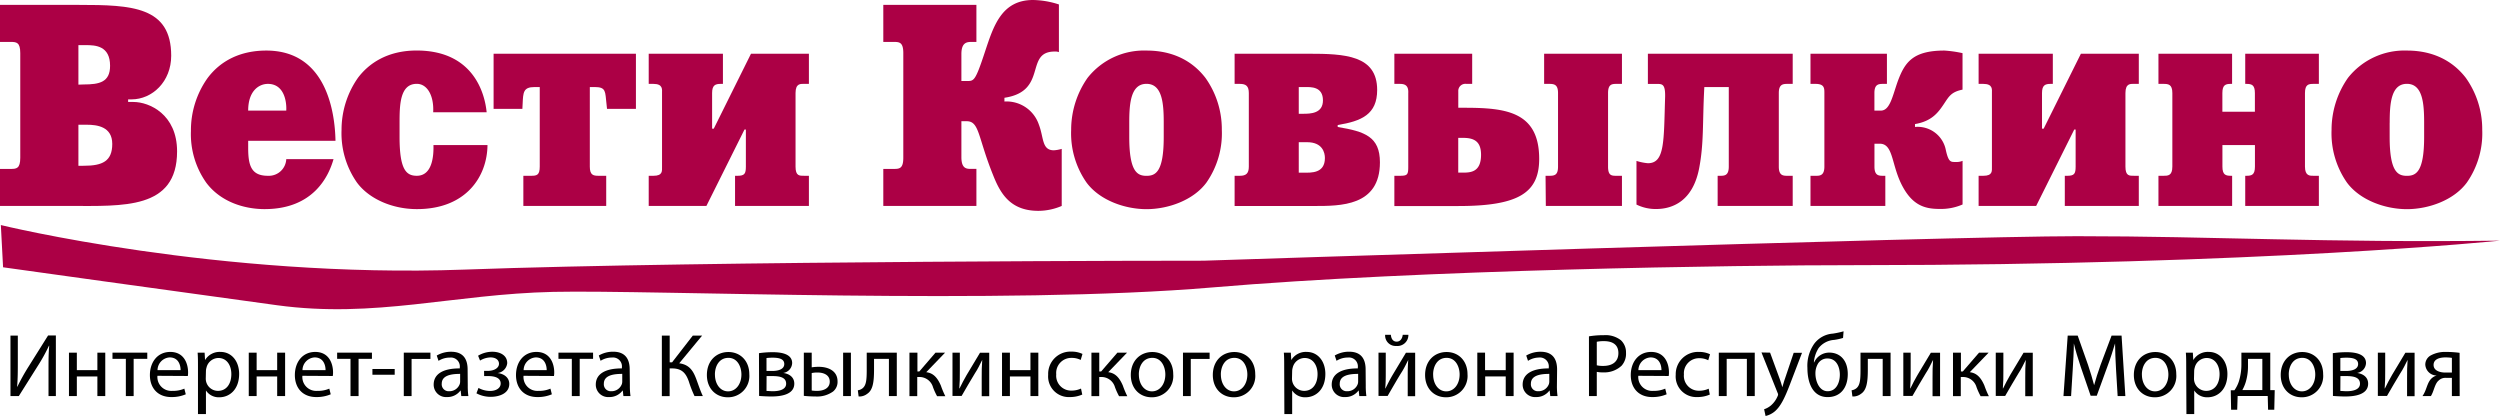 <svg xmlns="http://www.w3.org/2000/svg" viewBox="0 0 561.19 93.34"><defs><style>.cls-1{fill:#ac0045;}</style></defs><title>Ресурс 3</title><g id="Слой_2" data-name="Слой 2"><g id="Слой_1-2" data-name="Слой 1"><path class="cls-1" d="M17.78,1.1c11.85,0,20.65.39,20.65,11.41,0,5.8-4.24,9.8-8.92,9.8h-.75v.58h1.19c3.56,0,9.8,2.77,9.8,11.09,0,13.09-12.1,12.25-24.15,12.25H0V37.92H2.37c1.31,0,2.18-.06,2.18-2.52V11.93c0-2.45-.87-2.52-2.18-2.52H0V1.1Zm1,17.86c3.56,0,5.93-.52,5.93-4.19,0-4.51-3.31-4.64-5.43-4.64H17.6V19Zm.06,18.25c4.12,0,6.36-1,6.36-4.9S21.78,28,19.47,28H17.6v9.22Z"/><path class="cls-1" d="M74.87,35.72c-1.06,3.74-4.43,11.22-15.47,11.22-4.68,0-9.92-1.68-13.1-5.93A18.85,18.85,0,0,1,42.86,29.4a20.25,20.25,0,0,1,3.68-11.8c3-4.06,7.55-6.25,13.23-6.25C73.19,11.35,75.18,25,75.31,31.6H55.71v1.61c0,4.06.75,6.25,4.43,6.25a3.92,3.92,0,0,0,4.12-3.74ZM64.26,24.83c.12-2.32-.62-6-4.12-6-2,0-4.43,1.55-4.43,6Z"/><path class="cls-1" d="M109.43,32.56c-.06,7-4.74,14.38-15.85,14.38-5.55,0-10.79-2.32-13.48-6a19.3,19.3,0,0,1-3.43-11.8,20.32,20.32,0,0,1,3.68-11.67c2.37-3.16,6.55-6.13,13.17-6.13,13,0,15.35,10,15.72,13.86h-12c.19-3.8-1.37-6.38-3.68-6.38-3.74,0-3.87,4.58-3.87,8.64v3.29c0,7.35,1.5,8.71,3.87,8.71,3.49,0,3.81-4.45,3.74-6.9Z"/><path class="cls-1" d="M142.75,12.06V24.44h-6.49l-.12-1.16c-.31-2.71-.06-3.74-2.62-3.74h-1.12V37.4c0,1.87.75,2.06,1.93,2.06h1.75v6.77H117.48V39.46h1.75c1.25,0,1.93-.13,1.93-2.06V19.54H120c-2.56,0-2.56,1.23-2.68,3.74l-.06,1.16H110.8V12.06Z"/><path class="cls-1" d="M160.22,28.89l8.36-16.83h13v6.77h-1c-.81,0-2-.19-2,2.06V37.4c0,2.13.87,2.06,2,2.06h1v6.77H165V39.46h.56c1.56,0,1.87-.45,1.87-2.06V29.08h-.31l-8.55,17.15H145.62V39.46h1.06c2.12,0,1.93-1.1,1.93-2.06V20.89c0-.77.25-2.06-1.93-2.06h-1.06V12.06h16.66v6.77h-.5c-1.19,0-1.93.26-1.93,2.06v8Z"/><path class="cls-1" d="M215.81,35.27c0,2.77,1.31,2.64,2.37,2.64h1v8.32h-20.9V37.92h2.31c1.31,0,2.18-.06,2.18-2.52V11.93c0-2.45-.87-2.52-2.18-2.52h-2.31V1.1h20.9V9.41h-1c-1,0-2.37,0-2.37,2.71v6.06h1.12c1.68,0,1.93.26,4.18-6.58C223,5.93,224.79,0,231.9,0a19.57,19.57,0,0,1,5.8,1v10.7a2.35,2.35,0,0,0-.94-.13c-6.86,0-1.44,8.9-11.29,10.38v.84A7.65,7.65,0,0,1,233.21,28c1.12,2.9.62,5.74,3.37,5.74a8.32,8.32,0,0,0,1.75-.32V46.23a13.39,13.39,0,0,1-5.24,1.1c-6.43,0-8.61-4.06-10.23-8.19-3.37-8.38-3-11.93-5.86-11.93h-1.19Z"/><path class="cls-1" d="M270.59,17.48a19.87,19.87,0,0,1,3.68,11.67,19.3,19.3,0,0,1-3.43,11.8c-2.93,4-8.61,6-13.48,6s-10.54-2-13.48-6a19.3,19.3,0,0,1-3.43-11.8,20.32,20.32,0,0,1,3.68-11.67,16.14,16.14,0,0,1,13.23-6.13C265,11.35,268.84,15.22,270.59,17.48Zm-17.1,10.06v3.22c0,7.8,1.81,8.71,3.87,8.71s3.87-.9,3.87-8.71V27.53c0-4.26-.31-8.71-3.87-8.71S253.49,23.28,253.49,27.53Z"/><path class="cls-1" d="M293.73,12.06c8.11,0,15.41.32,15.41,8.13,0,5.48-3.49,7-8.86,7.87v.45c6.11,1,9.48,2.19,9.48,7.93,0,9.87-8.86,9.8-14.85,9.8H277.14V39.46h1.19c1.37,0,2-.52,2-2.06V20.89c0-1.55-.62-2.06-2-2.06h-1.19V12.06Zm-1.19,13.48c1.62,0,4.43-.06,4.43-3,0-3.16-2.75-3-4.06-3h-1.37v6Zm-1,13.22h1.19c1.56,0,4.68.19,4.68-3.29,0-1.23-.56-3.55-4-3.55h-1.87Z"/><path class="cls-1" d="M313,39.46h1.12c1.81,0,2-.19,2-2.06V20.89c.12-2-1.12-2.06-2-2.06H313V12.06h17.47v6.77h-1.31a1.59,1.59,0,0,0-1.81,1.68v3.68h1.25c9.3,0,16.91.77,16.91,11.48,0,7.61-4.62,10.58-18.16,10.58H313Zm15.16-.71c1.75,0,4.3.06,4.3-4,0-2.9-1.44-3.8-4-3.8h-1.12v7.8Zm18.78.71h.87c1.19,0,1.93-.19,1.93-2.06V20.89c0-1.81-.75-2.06-1.93-2.06h-1.19V12.06h17.47v6.77h-1.19c-1.06,0-1.93.06-1.93,2.06V37.4c0,2.06.81,2.06,1.93,2.06h1.19v6.77H347Z"/><path class="cls-1" d="M402.42,12.06v6.77h-1.12c-1.06,0-2,.06-2,2.06V37.4c0,2.06,1,2.06,2,2.06h1.12v6.77H385.57V39.46h.5c1,0,2,0,2-2.06V19.54h-5.49c-.44,8.19-.06,12.57-1.19,18.38-1.44,7.16-5.86,9-9.67,9a9.73,9.73,0,0,1-4.37-1v-9.8a12,12,0,0,0,2.56.52c3.81,0,3.56-4.84,3.87-14.9.06-3-.69-2.9-2.06-2.9h-1.81V12.06Z"/><path class="cls-1" d="M422.19,24.83c2.06,0,2.62-3.22,3.81-6.58,1.56-4.19,3.31-6.9,10.48-6.9a26.79,26.79,0,0,1,4.06.58v8.19c-2.56.52-3.06,1.55-4.18,3.22-1.25,1.87-2.68,3.87-6.49,4.51v.65a6.43,6.43,0,0,1,6.93,5.22c.62,2.77,1.12,2.64,2.25,2.64a3.33,3.33,0,0,0,1.5-.26v9.8a12.12,12.12,0,0,1-5.18,1c-3.31,0-6.3-.77-8.73-5.93-2.06-4.45-1.75-8.71-4.68-8.71h-1.19V37.4c0,2.06,1,2.06,2,2.06h.44v6.77H406.41V39.46h1.12c.87,0,2,.06,2-2.06V20.89c0-1.1,0-2.06-2-2.06h-1.12V12.06h17.16v6.77h-.81c-1.06,0-2,.06-2,2.06v3.93Z"/><path class="cls-1" d="M458.75,28.89l8.36-16.83h13v6.77h-1c-.81,0-2-.19-2,2.06V37.4c0,2.13.87,2.06,2,2.06h1v6.77H463.5V39.46h.56c1.56,0,1.87-.45,1.87-2.06V29.08h-.31l-8.55,17.15H444.15V39.46h1.06c2.12,0,1.93-1.1,1.93-2.06V20.89c0-.77.25-2.06-1.93-2.06h-1.06V12.06h16.66v6.77h-.5c-1.19,0-1.93.26-1.93,2.06v8Z"/><path class="cls-1" d="M501.05,18.83h-.25c-1.19,0-1.93.19-1.93,2.06v4.19h7.3V20.89c0-1.87-.75-2.06-1.93-2.06H504V12.06h16.53v6.77h-1.19c-1.06,0-1.93.06-1.93,2.06V37.4c0,2.13,1.12,2.06,1.93,2.06h1.19v6.77H504V39.46h.25c1.19,0,1.93-.19,1.93-2.06V32.56h-7.3V37.4c0,1.87.75,2.06,1.93,2.06h.25v6.77H484.52V39.46h1.12c1,0,2,0,2-2.06V20.89c0-2-.94-2.06-2-2.06h-1.12V12.06h16.53Z"/><path class="cls-1" d="M553.52,17.48a19.87,19.87,0,0,1,3.68,11.67,19.3,19.3,0,0,1-3.43,11.8c-2.93,4-8.61,6-13.48,6s-10.54-2-13.48-6a19.3,19.3,0,0,1-3.43-11.8,20.32,20.32,0,0,1,3.68-11.67,16.14,16.14,0,0,1,13.23-6.13C547.91,11.35,551.78,15.22,553.52,17.48Zm-17.1,10.06v3.22c0,7.8,1.81,8.71,3.87,8.71s3.87-.9,3.87-8.71V27.53c0-4.26-.31-8.71-3.87-8.71S536.43,23.28,536.43,27.53Z"/><path d="M4,75.33v5.72C4,83.19,4,85,3.84,86.8l.06,0a47.91,47.91,0,0,1,2.5-4.49l4.39-7h1.75V88.91H10.89V83.13c0-2.2,0-3.81.16-5.52l-.06,0a39.34,39.34,0,0,1-2.52,4.55L4.22,88.91H2.35V75.33Z"/><path d="M17.25,79.16v3.93h4.61V79.16h1.77v9.75H21.86V84.5H17.25v4.41H15.48V79.16Z"/><path d="M33.06,79.16v1.39H30v8.36H28.25V80.55h-3V79.16Z"/><path d="M35.34,84.36a3.11,3.11,0,0,0,3.34,3.38,6.33,6.33,0,0,0,2.7-.5l.32,1.27a7.94,7.94,0,0,1-3.26.62c-3,0-4.79-2-4.79-4.93S35.38,79,38.22,79c3.2,0,4,2.78,4,4.57a4.3,4.3,0,0,1-.06.83Zm5.2-1.27c0-1.11-.46-2.86-2.46-2.86a2.9,2.9,0,0,0-2.72,2.86Z"/><path d="M44.44,82.34c0-1.25,0-2.26-.08-3.18h1.57l.1,1.67h0A3.79,3.79,0,0,1,49.53,79c2.38,0,4.15,2,4.15,4.94,0,3.5-2.16,5.24-4.45,5.24a3.42,3.42,0,0,1-3-1.53h0v5.3H44.44Zm1.75,2.6a2.74,2.74,0,0,0,2.74,2.8c1.87,0,3-1.53,3-3.77,0-1.93-1-3.61-2.9-3.61a2.79,2.79,0,0,0-2.68,2.18,2.89,2.89,0,0,0-.12.71Z"/><path d="M57.61,79.16v3.93h4.61V79.16H64v9.75H62.22V84.5H57.61v4.41H55.84V79.16Z"/><path d="M67.88,84.36a3.11,3.11,0,0,0,3.34,3.38,6.34,6.34,0,0,0,2.7-.5l.32,1.27a8,8,0,0,1-3.26.62c-3,0-4.79-2-4.79-4.93S67.92,79,70.76,79c3.2,0,4,2.78,4,4.57a4.35,4.35,0,0,1-.06.83Zm5.2-1.27c0-1.11-.46-2.86-2.46-2.86a2.9,2.9,0,0,0-2.72,2.86Z"/><path d="M83.49,79.16v1.39h-3v8.36H78.68V80.55h-3V79.16Z"/><path d="M88.6,82.83v1.29h-5V82.83Z"/><path d="M96.62,79.16v1.41H92.39v8.34H90.64V79.16Z"/><path d="M105,86.57a16.37,16.37,0,0,0,.14,2.34h-1.59l-.14-1.23h-.06a3.63,3.63,0,0,1-3,1.45,2.78,2.78,0,0,1-3-2.8c0-2.36,2.09-3.65,5.86-3.63v-.2A2,2,0,0,0,101,80.27a4.7,4.7,0,0,0-2.56.73l-.4-1.19a6.31,6.31,0,0,1,3.22-.85c3,0,3.71,2,3.71,4Zm-1.71-2.64c-1.93,0-4.13.3-4.13,2.2a1.55,1.55,0,0,0,1.65,1.69,2.46,2.46,0,0,0,2.4-1.63,2,2,0,0,0,.08-.56Z"/><path d="M108.66,83.25h.85c1.49,0,2.5-.69,2.5-1.59s-.79-1.43-1.89-1.43a4.73,4.73,0,0,0-2.36.71l-.44-1.09a6.19,6.19,0,0,1,3.24-.89c1.49,0,3.3.67,3.3,2.56a2.49,2.49,0,0,1-2.2,2.22v0c1.45.14,2.66,1,2.66,2.44,0,2.09-2.16,2.9-4.21,2.9a6.74,6.74,0,0,1-3.16-.79l.46-1.21a5.45,5.45,0,0,0,2.58.68c1.47,0,2.4-.7,2.4-1.67,0-1.31-1.37-1.67-2.84-1.67h-.87Z"/><path d="M117.52,84.36a3.11,3.11,0,0,0,3.34,3.38,6.34,6.34,0,0,0,2.7-.5l.32,1.27a8,8,0,0,1-3.26.62c-3,0-4.79-2-4.79-4.93S117.57,79,120.41,79c3.2,0,4,2.78,4,4.57a4.35,4.35,0,0,1-.06.83Zm5.2-1.27c0-1.11-.46-2.86-2.46-2.86a2.9,2.9,0,0,0-2.72,2.86Z"/><path d="M133.13,79.16v1.39h-3v8.36h-1.77V80.55h-3V79.16Z"/><path d="M141.39,86.57a16.37,16.37,0,0,0,.14,2.34h-1.59l-.14-1.23h-.06a3.63,3.63,0,0,1-3,1.45,2.78,2.78,0,0,1-3-2.8c0-2.36,2.09-3.65,5.86-3.63v-.2a2,2,0,0,0-2.22-2.24,4.7,4.7,0,0,0-2.56.73l-.4-1.19a6.31,6.31,0,0,1,3.22-.85c3,0,3.71,2,3.71,4Zm-1.71-2.64c-1.93,0-4.13.3-4.13,2.2a1.55,1.55,0,0,0,1.65,1.69,2.46,2.46,0,0,0,2.4-1.63,2,2,0,0,0,.08-.56Z"/><path d="M150.33,75.33v6h.54l4.65-6h2.09l-5.14,6.22c2.26.3,3.12,1.67,3.81,3.5.52,1.39.91,2.64,1.49,3.85h-1.87a24,24,0,0,1-1.25-3.2c-.62-1.79-1.47-3-3.77-3h-.56v6.22h-1.75V75.33Z"/><path d="M168.2,84a4.77,4.77,0,0,1-4.85,5.18c-2.62,0-4.67-1.93-4.67-5,0-3.24,2.16-5.16,4.83-5.16S168.2,81,168.2,84Zm-7.71.1c0,2.13,1.21,3.75,2.94,3.75s3-1.59,3-3.79c0-1.65-.83-3.73-2.92-3.73S160.48,82.22,160.48,84.06Z"/><path d="M170.37,79.28a21.25,21.25,0,0,1,3.1-.22c1.65,0,4.35.28,4.35,2.44a2.33,2.33,0,0,1-2,2.22v0c1.43.2,2.48,1,2.48,2.4,0,2.56-3.22,2.88-5.14,2.88-1.09,0-2.24-.08-2.76-.12Zm1.69,8.48c.5,0,.87.06,1.41.06,1.21,0,3-.26,3-1.69s-1.43-1.71-3.1-1.71h-1.29Zm0-4.49h1.33c1.31,0,2.66-.38,2.66-1.55,0-1-.85-1.43-2.62-1.43a12,12,0,0,0-1.37.08Z"/><path d="M182.21,79.16v3.3a9.92,9.92,0,0,1,1.57-.12c2.09,0,4.23.87,4.23,3.28a2.77,2.77,0,0,1-1,2.26A6.15,6.15,0,0,1,183.06,89a24.87,24.87,0,0,1-2.62-.14V79.16Zm0,8.5a7.37,7.37,0,0,0,1.23.08c1.37,0,2.82-.54,2.82-2.07s-1.41-2.05-2.74-2.05a6.17,6.17,0,0,0-1.31.12Zm8.8-8.5v9.75h-1.75V79.16Z"/><path d="M201.31,79.16v9.75h-1.77V80.55h-3.34V83c0,2.74-.26,4.57-1.53,5.4a2.85,2.85,0,0,1-1.93.6l-.18-1.39a2.19,2.19,0,0,0,1-.4c.91-.67,1-2,1-4.21V79.16Z"/><path d="M205.94,79.16v4.23h.42L210,79.16h2.15l-4.23,4.39c1.57.18,2.52,1.23,3.28,3a20.3,20.3,0,0,0,1,2.38h-1.85a15.25,15.25,0,0,1-.91-2,3.16,3.16,0,0,0-3.2-2.3h-.34v4.29h-1.75V79.16Z"/><path d="M215.46,79.16v4.11c0,1.53,0,2.52-.12,3.91l.06,0c.6-1.19.93-1.87,1.59-3l3-5h2.07v9.75h-1.69V84.78c0-1.59,0-2.42.12-4h0c-.64,1.27-1,2.05-1.63,3-.93,1.51-2,3.38-3,5.1h-2.05V79.16Z"/><path d="M226.7,79.16v3.93h4.61V79.16h1.77v9.75h-1.77V84.5H226.7v4.41h-1.77V79.16Z"/><path d="M242.94,88.57a6.86,6.86,0,0,1-2.8.56,4.63,4.63,0,0,1-4.85-5,5,5,0,0,1,5.24-5.2,5.58,5.58,0,0,1,2.46.52l-.4,1.35a4.34,4.34,0,0,0-2.05-.46,3.38,3.38,0,0,0-3.44,3.69,3.34,3.34,0,0,0,3.38,3.65,5.07,5.07,0,0,0,2.18-.46Z"/><path d="M246.76,79.16v4.23h.42l3.65-4.23H253l-4.23,4.39c1.57.18,2.52,1.23,3.28,3a20.21,20.21,0,0,0,1,2.38h-1.85a15.25,15.25,0,0,1-.91-2,3.16,3.16,0,0,0-3.2-2.3h-.34v4.29H245V79.16Z"/><path d="M263.36,84a4.77,4.77,0,0,1-4.85,5.18c-2.62,0-4.67-1.93-4.67-5,0-3.24,2.16-5.16,4.83-5.16S263.36,81,263.36,84Zm-7.71.1c0,2.13,1.21,3.75,2.94,3.75s3-1.59,3-3.79c0-1.65-.83-3.73-2.92-3.73S255.64,82.22,255.64,84.06Z"/><path d="M271.53,79.16v1.41H267.3v8.34h-1.75V79.16Z"/><path d="M281.77,84a4.77,4.77,0,0,1-4.85,5.18c-2.62,0-4.67-1.93-4.67-5,0-3.24,2.16-5.16,4.83-5.16S281.77,81,281.77,84Zm-7.71.1c0,2.13,1.21,3.75,2.94,3.75s3-1.59,3-3.79c0-1.65-.83-3.73-2.92-3.73S274.05,82.22,274.05,84.06Z"/><path d="M288.27,82.34c0-1.25,0-2.26-.08-3.18h1.57l.1,1.67h0A3.79,3.79,0,0,1,293.36,79c2.38,0,4.15,2,4.15,4.94,0,3.5-2.16,5.24-4.45,5.24a3.42,3.42,0,0,1-3-1.53h0v5.3h-1.75Zm1.75,2.6a2.74,2.74,0,0,0,2.74,2.8c1.87,0,3-1.53,3-3.77,0-1.93-1-3.61-2.9-3.61a2.79,2.79,0,0,0-2.68,2.18,2.89,2.89,0,0,0-.12.71Z"/><path d="M306.58,86.57a16.37,16.37,0,0,0,.14,2.34h-1.59L305,87.68h-.06a3.63,3.63,0,0,1-3,1.45,2.78,2.78,0,0,1-3-2.8c0-2.36,2.09-3.65,5.86-3.63v-.2a2,2,0,0,0-2.22-2.24,4.7,4.7,0,0,0-2.56.73l-.4-1.19a6.31,6.31,0,0,1,3.22-.85c3,0,3.71,2,3.71,4Zm-1.71-2.64c-1.93,0-4.13.3-4.13,2.2a1.55,1.55,0,0,0,1.65,1.69,2.46,2.46,0,0,0,2.4-1.63,2,2,0,0,0,.08-.56Z"/><path d="M311.07,79.16v4.11c0,1.53,0,2.52-.12,3.91l.06,0c.6-1.19.93-1.87,1.59-3l3-5h2.07v9.75H316V84.78c0-1.59,0-2.42.12-4h0c-.64,1.27-1,2.05-1.63,3-.93,1.51-2,3.38-3,5.1h-2.05V79.16Zm1.15-4c.06.87.48,1.53,1.29,1.53s1.27-.67,1.37-1.53h1.27a2.46,2.46,0,0,1-2.68,2.5,2.36,2.36,0,0,1-2.54-2.5Z"/><path d="M329.42,84a4.78,4.78,0,0,1-4.85,5.18c-2.62,0-4.67-1.93-4.67-5,0-3.24,2.15-5.16,4.83-5.16S329.42,81,329.42,84Zm-7.71.1c0,2.13,1.21,3.75,2.94,3.75s3-1.59,3-3.79c0-1.65-.83-3.73-2.92-3.73S321.7,82.22,321.7,84.06Z"/><path d="M333.36,79.16v3.93H338V79.16h1.77v9.75H338V84.5h-4.61v4.41h-1.77V79.16Z"/><path d="M349.49,86.57a16.37,16.37,0,0,0,.14,2.34H348l-.14-1.23h-.06a3.63,3.63,0,0,1-3,1.45,2.78,2.78,0,0,1-3-2.8c0-2.36,2.09-3.65,5.86-3.63v-.2a2,2,0,0,0-2.22-2.24A4.7,4.7,0,0,0,343,81l-.4-1.19a6.31,6.31,0,0,1,3.22-.85c3,0,3.71,2,3.71,4Zm-1.71-2.64c-1.93,0-4.13.3-4.13,2.2a1.55,1.55,0,0,0,1.65,1.69,2.46,2.46,0,0,0,2.4-1.63,2,2,0,0,0,.08-.56Z"/><path d="M356.68,75.5a20.29,20.29,0,0,1,3.36-.26,5.58,5.58,0,0,1,3.81,1.13A3.72,3.72,0,0,1,365,79.2a4,4,0,0,1-1,2.9,5.66,5.66,0,0,1-4.15,1.49,6,6,0,0,1-1.41-.12v5.44h-1.75ZM358.44,82a5.89,5.89,0,0,0,1.45.14c2.11,0,3.4-1,3.4-2.88s-1.29-2.68-3.2-2.68a7.36,7.36,0,0,0-1.65.14Z"/><path d="M367.76,84.36a3.11,3.11,0,0,0,3.34,3.38,6.34,6.34,0,0,0,2.7-.5l.32,1.27a8,8,0,0,1-3.26.62c-3,0-4.79-2-4.79-4.93S367.8,79,370.64,79c3.2,0,4,2.78,4,4.57a4.35,4.35,0,0,1-.06.83Zm5.2-1.27c0-1.11-.46-2.86-2.46-2.86a2.9,2.9,0,0,0-2.72,2.86Z"/><path d="M383.81,88.57a6.86,6.86,0,0,1-2.8.56,4.63,4.63,0,0,1-4.85-5A5,5,0,0,1,381.4,79a5.58,5.58,0,0,1,2.46.52l-.4,1.35a4.34,4.34,0,0,0-2.05-.46A3.38,3.38,0,0,0,378,84.06a3.34,3.34,0,0,0,3.38,3.65,5.07,5.07,0,0,0,2.18-.46Z"/><path d="M393.9,79.16v9.75h-1.77V80.55H387.6v8.36h-1.77V79.16Z"/><path d="M397.34,79.16l2.11,5.76c.24.64.48,1.41.64,2h0c.18-.58.38-1.33.62-2l1.93-5.72h1.87l-2.66,6.95c-1.27,3.34-2.14,5-3.34,6.1a5,5,0,0,1-2.18,1.13L396,91.87a4.69,4.69,0,0,0,1.55-.87A5.6,5.6,0,0,0,399,89a1.27,1.27,0,0,0,.14-.42,1.23,1.23,0,0,0-.14-.46l-3.59-9Z"/><path d="M413.72,75.86a12.83,12.83,0,0,1-2,.44,4.82,4.82,0,0,0-3.48,1.83,7,7,0,0,0-1.07,3.22h.06a3.7,3.7,0,0,1,3.4-2.2c2.4,0,4.15,1.71,4.15,4.81s-1.65,5.18-4.51,5.18c-3.42,0-4.55-3.3-4.55-6.55a8.62,8.62,0,0,1,1.51-5.4,5.71,5.71,0,0,1,4.19-2.3,18.87,18.87,0,0,0,2.42-.52Zm-3.48,4.61A2.42,2.42,0,0,0,408,81.8a4.27,4.27,0,0,0-.48,2.07c0,1.61.81,3.95,2.74,3.95S413,85.91,413,84.1C413,82.53,412.33,80.47,410.23,80.47Z"/><path d="M424.39,79.16v9.75h-1.77V80.55h-3.34V83c0,2.74-.26,4.57-1.53,5.4a2.85,2.85,0,0,1-1.93.6l-.18-1.39a2.2,2.2,0,0,0,1-.4c.91-.67,1-2,1-4.21V79.16Z"/><path d="M428.9,79.16v4.11c0,1.53,0,2.52-.12,3.91l.06,0c.6-1.19.93-1.87,1.59-3l3-5h2.07v9.75h-1.69V84.78c0-1.59,0-2.42.12-4h0c-.64,1.27-1,2.05-1.63,3-.93,1.51-2,3.38-3,5.1h-2.05V79.16Z"/><path d="M440.18,79.16v4.23h.42l3.65-4.23h2.15l-4.23,4.39c1.57.18,2.52,1.23,3.28,3a20.3,20.3,0,0,0,1,2.38h-1.85a15.25,15.25,0,0,1-.91-2,3.16,3.16,0,0,0-3.2-2.3h-.34v4.29h-1.75V79.16Z"/><path d="M449.71,79.16v4.11c0,1.53,0,2.52-.12,3.91l.06,0c.6-1.19.93-1.87,1.59-3l3-5h2.07v9.75h-1.69V84.78c0-1.59,0-2.42.12-4h0c-.64,1.27-1,2.05-1.63,3-.93,1.51-2,3.38-3,5.1H448V79.16Z"/><path d="M475,82.95c-.1-1.89-.22-4.19-.22-5.86h0c-.48,1.57-1,3.28-1.71,5.16l-2.4,6.59H469.3l-2.22-6.47c-.64-1.93-1.17-3.67-1.55-5.28h0c0,1.69-.14,3.95-.26,6l-.36,5.82H463.2l.95-13.58h2.24l2.32,6.57c.56,1.67,1,3.16,1.37,4.57h0c.36-1.37.85-2.86,1.45-4.57L474,75.33h2.24l.85,13.58h-1.73Z"/><path d="M488.52,84a4.77,4.77,0,0,1-4.85,5.18c-2.62,0-4.67-1.93-4.67-5,0-3.24,2.16-5.16,4.83-5.16S488.52,81,488.52,84Zm-7.71.1c0,2.13,1.21,3.75,2.94,3.75s3-1.59,3-3.79c0-1.65-.83-3.73-2.92-3.73S480.8,82.22,480.8,84.06Z"/><path d="M490.75,82.34c0-1.25,0-2.26-.08-3.18h1.57l.1,1.67h0A3.79,3.79,0,0,1,495.85,79c2.38,0,4.15,2,4.15,4.94,0,3.5-2.16,5.24-4.45,5.24a3.42,3.42,0,0,1-3-1.53h0v5.3h-1.75Zm1.75,2.6a2.74,2.74,0,0,0,2.74,2.8c1.87,0,3-1.53,3-3.77,0-1.93-1-3.61-2.9-3.61a2.79,2.79,0,0,0-2.68,2.18,2.89,2.89,0,0,0-.12.71Z"/><path d="M509.62,79.16v8.42l1,0-.1,4.39h-1.39l-.08-3.08h-6.75l-.1,3.08h-1.37l-.08-4.37.83,0a7.61,7.61,0,0,0,1-2,12.86,12.86,0,0,0,.56-3.89V79.16Zm-5,2.94a12.26,12.26,0,0,1-.5,3.65,9.23,9.23,0,0,1-.77,1.81h4.49v-7h-3.22Z"/><path d="M521.49,84a4.77,4.77,0,0,1-4.85,5.18c-2.62,0-4.67-1.93-4.67-5,0-3.24,2.16-5.16,4.83-5.16S521.49,81,521.49,84Zm-7.71.1c0,2.13,1.21,3.75,2.94,3.75s3-1.59,3-3.79c0-1.65-.83-3.73-2.92-3.73S513.77,82.22,513.77,84.06Z"/><path d="M523.66,79.28a21.25,21.25,0,0,1,3.1-.22c1.65,0,4.35.28,4.35,2.44a2.33,2.33,0,0,1-2,2.22v0c1.43.2,2.48,1,2.48,2.4,0,2.56-3.22,2.88-5.14,2.88-1.09,0-2.24-.08-2.76-.12Zm1.69,8.48c.5,0,.87.06,1.41.06,1.21,0,3-.26,3-1.69s-1.43-1.71-3.1-1.71h-1.29Zm0-4.49h1.33c1.31,0,2.66-.38,2.66-1.55,0-1-.85-1.43-2.62-1.43a12,12,0,0,0-1.37.08Z"/><path d="M535.42,79.16v4.11c0,1.53,0,2.52-.12,3.91l.06,0c.6-1.19.93-1.87,1.59-3l3-5h2.07v9.75h-1.69V84.78c0-1.59,0-2.42.12-4h0c-.64,1.27-1,2.05-1.63,3-.93,1.51-2,3.38-3,5.1h-2.05V79.16Z"/><path d="M552.14,88.91h-1.75V84.82h-1.31a2.14,2.14,0,0,0-1.61.56c-.75.58-1,1.77-1.39,2.72a6,6,0,0,1-.4.81h-1.89a6.36,6.36,0,0,0,.6-1.11c.42-.95.67-2.22,1.53-2.94A2.51,2.51,0,0,1,547,84.3v0a2.6,2.6,0,0,1-2.58-2.44,2.35,2.35,0,0,1,1.29-2.11A6.63,6.63,0,0,1,549,79a23.17,23.17,0,0,1,3.12.2Zm-1.75-8.58a9.88,9.88,0,0,0-1.47-.1c-1.19,0-2.64.34-2.64,1.69s1.55,1.71,2.6,1.71h1.51Z"/><path class="cls-1" d="M.19,50.52s49,12,104,10,166-2,166-2,166.93-5.5,196-5.5c31,0,55.5,1.5,95,1,0,0-53.5,5.5-144,5.5-28,0-98,1-145,5s-125.5.5-148,1-40,6-62,3S.69,60,.69,60Z"/></g></g></svg>